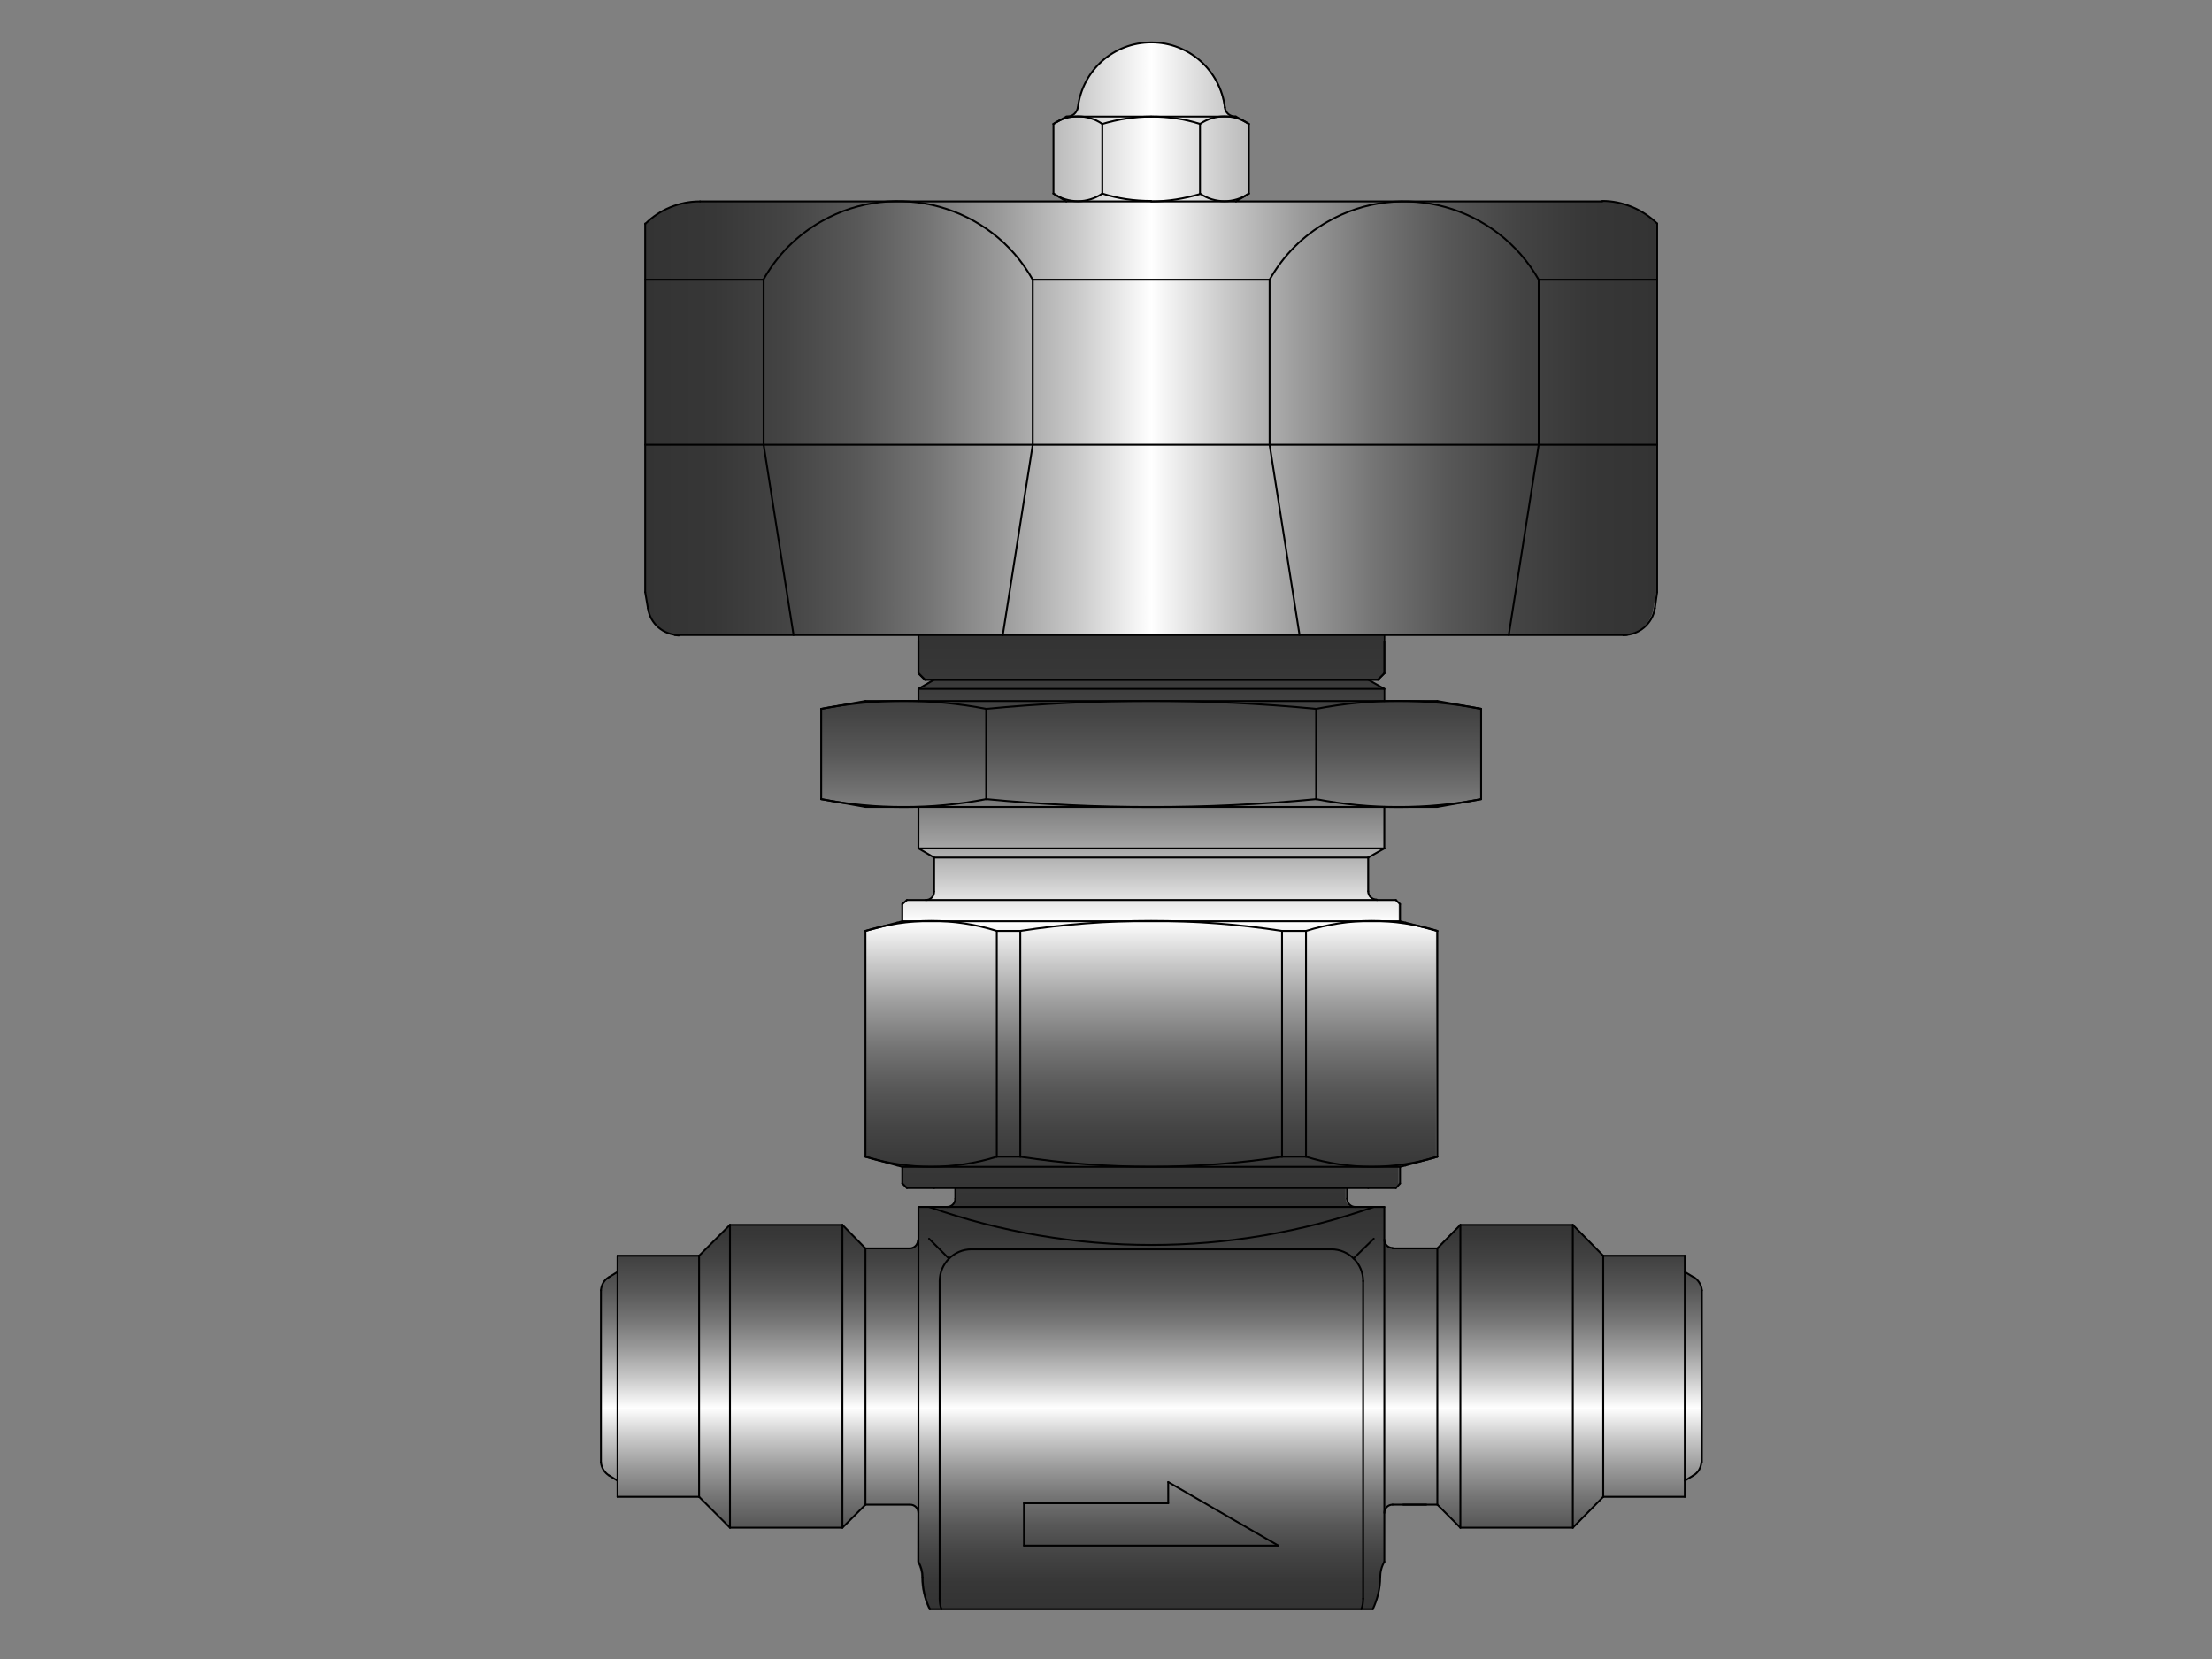 <?xml version="1.0" encoding="utf-8"?>
<!-- Generator: Adobe Illustrator 26.3.1, SVG Export Plug-In . SVG Version: 6.00 Build 0)  -->
<svg version="1.1" id="レイヤー_1" xmlns="http://www.w3.org/2000/svg" xmlns:xlink="http://www.w3.org/1999/xlink" x="0px"
	 y="0px" viewBox="0 0 480 360" style="enable-background:new 0 0 480 360;" xml:space="preserve">
<rect x="0" y="0" width="480" height="360" fill="#808080" stroke="none"/>
<style type="text/css">
	.st0{fill:url(#SVGID_1_);}
	.st1{fill:url(#SVGID_00000090265332763488732710000009080332308862185352_);}
	.st2{fill:url(#SVGID_00000106846973705104076270000012151644842462192571_);}
	.st3{fill:none;stroke:#000000;stroke-width:0.405;stroke-linecap:round;stroke-linejoin:round;stroke-miterlimit:10;}
</style>
<g>
	
		<linearGradient id="SVGID_1_" gradientUnits="userSpaceOnUse" x1="140.019" y1="450.373" x2="359.618" y2="450.373" gradientTransform="matrix(1 0 0 -1 0 523.89)">
		<stop  offset="0" style="stop-color:#333333"/>
		<stop  offset="6.750000e-02" style="stop-color:#373737"/>
		<stop  offset="0.138" style="stop-color:#444444"/>
		<stop  offset="0.209" style="stop-color:#585858"/>
		<stop  offset="0.281" style="stop-color:#757575"/>
		<stop  offset="0.353" style="stop-color:#9B9B9B"/>
		<stop  offset="0.426" style="stop-color:#C9C9C9"/>
		<stop  offset="0.499" style="stop-color:#FEFEFE"/>
		<stop  offset="0.5" style="stop-color:#FFFFFF"/>
		<stop  offset="0.501" style="stop-color:#FEFEFE"/>
		<stop  offset="0.574" style="stop-color:#C9C9C9"/>
		<stop  offset="0.647" style="stop-color:#9B9B9B"/>
		<stop  offset="0.719" style="stop-color:#757575"/>
		<stop  offset="0.791" style="stop-color:#585858"/>
		<stop  offset="0.862" style="stop-color:#444444"/>
		<stop  offset="0.932" style="stop-color:#373737"/>
		<stop  offset="1" style="stop-color:#333333"/>
	</linearGradient>
	<path class="st0" d="M199.3,137.8h-27h-24.9c-0.3,0-0.6,0-0.9-0.1c0.3,0,0.6,0.1,0.9,0.1c-3.4,0-6.3-2.5-6.8-5.8l-0.6-3.5v-32V60.6
		V48.5c3.2-3.1,7.5-4.9,11.9-4.9h79.5l-1.6-0.9c-0.4-0.2-0.8-0.4-1.2-0.7V26.9c0.4-0.3,0.8-0.5,1.2-0.7l1.6-0.9h0.1
		c1.2,0,2.1-0.9,2.3-2c1-8,7.8-14.1,15.9-14.1c8.1,0,14.9,6,15.9,14.1c0.1,1.2,1.1,2,2.3,2h0.1l1.6,0.9c0.4,0.2,0.8,0.4,1.2,0.7V42
		c-0.4,0.3-0.8,0.5-1.2,0.7l-1.6,0.9h79.5c4.5,0,8.8,1.8,11.9,4.9v12.1v35.9v32l-0.6,3.5c-0.5,3.4-3.4,5.8-6.8,5.8
		c0.3,0,0.6,0,0.9-0.1c-0.3,0-0.6,0.1-0.9,0.1h-24.9h-27L199.3,137.8L199.3,137.8z"/>
	
		<linearGradient id="SVGID_00000001649093774705322490000008238879491154832269_" gradientUnits="userSpaceOnUse" x1="249.827" y1="174.698" x2="249.827" y2="262" gradientTransform="matrix(1 0 0 -1 0 523.89)">
		<stop  offset="0" style="stop-color:#333333"/>
		<stop  offset="6.750000e-02" style="stop-color:#373737"/>
		<stop  offset="0.138" style="stop-color:#444444"/>
		<stop  offset="0.209" style="stop-color:#585858"/>
		<stop  offset="0.281" style="stop-color:#757575"/>
		<stop  offset="0.353" style="stop-color:#9B9B9B"/>
		<stop  offset="0.426" style="stop-color:#C9C9C9"/>
		<stop  offset="0.499" style="stop-color:#FEFEFE"/>
		<stop  offset="0.5" style="stop-color:#FFFFFF"/>
		<stop  offset="0.501" style="stop-color:#FEFEFE"/>
		<stop  offset="0.574" style="stop-color:#C9C9C9"/>
		<stop  offset="0.647" style="stop-color:#9B9B9B"/>
		<stop  offset="0.719" style="stop-color:#757575"/>
		<stop  offset="0.791" style="stop-color:#585858"/>
		<stop  offset="0.862" style="stop-color:#444444"/>
		<stop  offset="0.932" style="stop-color:#373737"/>
		<stop  offset="1" style="stop-color:#333333"/>
	</linearGradient>
	<path style="fill:url(#SVGID_00000001649093774705322490000008238879491154832269_);" d="M294.2,261.9h3.9h2.3v7.1
		c0,1,0.8,1.8,1.8,1.8h9.6l5-5h24.4l6.6,6.6h17.7v3.6l1.8,1.1c1.1,0.6,1.7,1.7,1.8,2.9v37.3c-0.1,1.2-0.8,2.3-1.8,2.9l-1.8,1.1v3.6
		h-17.7l-6.6,6.6h-24.4l-5-5h-2.3h-5.1h-2.3c-1,0-1.8,0.8-1.8,1.8v10.6c-0.6,1-0.9,2.2-0.9,3.4c0,2.4-0.5,4.7-1.6,6.9h-2.6h-91.1
		h-2.6c-1-2.2-1.6-4.5-1.6-6.9c0-1.2-0.3-2.3-0.9-3.4v-10.6c0-1-0.8-1.8-1.8-1.8h-9.6l-5,5h-24.4l-6.6-6.6H134v-3.6l-1.8-1.1
		c-1.1-0.6-1.7-1.7-1.8-2.9V280c0.1-1.2,0.8-2.3,1.8-2.9l1.8-1.1v-3.6h17.7l6.6-6.6h24.4l5,5h9.6c1,0,1.8-0.8,1.8-1.8v-7.1h2.3h3.9"
		/>
	
		<linearGradient id="SVGID_00000032616532159034657950000012418063687301852861_" gradientUnits="userSpaceOnUse" x1="249.819" y1="261.967" x2="249.819" y2="386.047" gradientTransform="matrix(1 0 0 -1 0 523.89)">
		<stop  offset="0" style="stop-color:#333333"/>
		<stop  offset="6.750000e-02" style="stop-color:#373737"/>
		<stop  offset="0.138" style="stop-color:#444444"/>
		<stop  offset="0.209" style="stop-color:#585858"/>
		<stop  offset="0.281" style="stop-color:#757575"/>
		<stop  offset="0.353" style="stop-color:#9B9B9B"/>
		<stop  offset="0.426" style="stop-color:#C9C9C9"/>
		<stop  offset="0.499" style="stop-color:#FEFEFE"/>
		<stop  offset="0.5" style="stop-color:#FFFFFF"/>
		<stop  offset="0.501" style="stop-color:#FEFEFE"/>
		<stop  offset="0.574" style="stop-color:#C9C9C9"/>
		<stop  offset="0.647" style="stop-color:#9B9B9B"/>
		<stop  offset="0.719" style="stop-color:#757575"/>
		<stop  offset="0.791" style="stop-color:#585858"/>
		<stop  offset="0.862" style="stop-color:#444444"/>
		<stop  offset="0.932" style="stop-color:#373737"/>
		<stop  offset="1" style="stop-color:#333333"/>
	</linearGradient>
	<path style="fill:url(#SVGID_00000032616532159034657950000012418063687301852861_);" d="M205.5,261.9c1,0,1.8-0.8,1.8-1.8v-2.3
		h-4.6h-6l-0.9-0.9v-3.7l-1.2-0.3l-3.4-0.9c-1.2-0.3-2.4-0.6-3.5-1v-49c1.2-0.4,2.4-0.7,3.5-1l3.4-0.9l1.2-0.3v-3.7l0.9-0.9h4.1
		c1,0,1.8-0.8,1.8-1.8v-7.4l-3.5-2v-9h-3.2h-8.3l-9.6-1.7v-19.6l9.6-1.7h8.3h3.2v-2.6l3.5-2h-2.1l-1.4-1.4v-6.9v-1.4h101.1v1.4v6.9
		l-1.4,1.4h-2.1l3.5,2v2.6h3.2h8.3l9.6,1.7v19.6l-9.6,1.7h-8.3h-3.2v9l-3.5,2v7.4c0,1,0.8,1.8,1.8,1.8h4.1l0.9,0.9v3.7l1.2,0.3
		l3.4,0.9c1.2,0.3,2.4,0.6,3.5,1v49c-1.2,0.4-2.4,0.7-3.5,1l-3.4,0.9l-1.2,0.3v3.7l-0.9,0.9h-6h-4.6v2.3c0,1,0.8,1.8,1.8,1.8"/>
	<line class="st3" x1="359.6" y1="60.7" x2="333.9" y2="60.7"/>
	<line class="st3" x1="224.1" y1="60.7" x2="275.5" y2="60.7"/>
	<line class="st3" x1="275.5" y1="96.5" x2="282" y2="137.8"/>
	<line class="st3" x1="327.4" y1="137.8" x2="333.9" y2="96.5"/>
	<line class="st3" x1="140" y1="96.5" x2="359.6" y2="96.5"/>
	<line class="st3" x1="275.5" y1="96.5" x2="275.5" y2="60.7"/>
	<line class="st3" x1="333.9" y1="96.5" x2="333.9" y2="60.7"/>
	<line class="st3" x1="359.6" y1="128.5" x2="359.6" y2="48.5"/>
	<line class="st3" x1="347.7" y1="43.7" x2="151.9" y2="43.7"/>
	<line class="st3" x1="147.4" y1="137.8" x2="352.3" y2="137.8"/>
	<line class="st3" x1="359.6" y1="128.5" x2="359.1" y2="132"/>
	<line class="st3" x1="165.7" y1="60.7" x2="140" y2="60.7"/>
	<line class="st3" x1="217.6" y1="137.8" x2="224.1" y2="96.5"/>
	<line class="st3" x1="165.7" y1="96.5" x2="172.2" y2="137.8"/>
	<line class="st3" x1="224.1" y1="60.7" x2="224.1" y2="96.5"/>
	<line class="st3" x1="165.7" y1="60.7" x2="165.7" y2="96.5"/>
	<line class="st3" x1="140" y1="48.5" x2="140" y2="128.5"/>
	<line class="st3" x1="140.6" y1="132" x2="140" y2="128.5"/>
	<path class="st3" d="M333.9,60.7c-9.2-16.1-29.7-21.8-45.8-12.6c-5.3,3-9.6,7.3-12.6,12.6"/>
	<path class="st3" d="M224.1,60.7C215,44.5,194.4,38.9,178.3,48c-5.3,3-9.6,7.3-12.6,12.6"/>
	<path class="st3" d="M359.6,48.5c-3.2-3.1-7.5-4.9-11.9-4.9"/>
	<path class="st3" d="M352.3,137.8c3.4,0,6.3-2.5,6.8-5.8"/>
	<path class="st3" d="M352.3,137.8c0.3,0,0.6,0,0.9-0.1"/>
	<path class="st3" d="M151.9,43.7c-4.5,0-8.8,1.8-11.9,4.9"/>
	<path class="st3" d="M140.6,132c0.5,3.4,3.4,5.8,6.8,5.8"/>
	<path class="st3" d="M146.4,137.8c0.3,0,0.6,0.1,0.9,0.1"/>
	<line class="st3" x1="311.9" y1="270.9" x2="311.9" y2="326.5"/>
	<line class="st3" x1="300.4" y1="261.9" x2="294.2" y2="261.9"/>
	<line class="st3" x1="292.3" y1="260.1" x2="292.3" y2="257.8"/>
	<line class="st3" x1="300.4" y1="261.9" x2="300.4" y2="338.9"/>
	<line class="st3" x1="302.2" y1="326.5" x2="309.5" y2="326.5"/>
	<line class="st3" x1="205.5" y1="261.9" x2="199.3" y2="261.9"/>
	<line class="st3" x1="158.4" y1="331.5" x2="151.7" y2="324.8"/>
	<line class="st3" x1="182.8" y1="331.5" x2="158.4" y2="331.5"/>
	<line class="st3" x1="182.8" y1="331.5" x2="187.8" y2="326.5"/>
	<line class="st3" x1="151.7" y1="324.8" x2="134" y2="324.8"/>
	<line class="st3" x1="134" y1="321.3" x2="132.2" y2="320.2"/>
	<line class="st3" x1="151.7" y1="272.5" x2="158.4" y2="265.8"/>
	<line class="st3" x1="158.4" y1="265.8" x2="182.8" y2="265.8"/>
	<line class="st3" x1="187.8" y1="270.9" x2="182.8" y2="265.8"/>
	<line class="st3" x1="134" y1="272.5" x2="151.7" y2="272.5"/>
	<line class="st3" x1="132.2" y1="277.1" x2="134" y2="276"/>
	<line class="st3" x1="130.4" y1="317.3" x2="130.4" y2="280"/>
	<line class="st3" x1="347.9" y1="324.8" x2="341.3" y2="331.5"/>
	<line class="st3" x1="341.3" y1="331.5" x2="316.9" y2="331.5"/>
	<line class="st3" x1="311.9" y1="326.5" x2="316.9" y2="331.5"/>
	<line class="st3" x1="311.9" y1="326.5" x2="304.5" y2="326.5"/>
	<line class="st3" x1="365.6" y1="324.8" x2="347.9" y2="324.8"/>
	<line class="st3" x1="367.4" y1="320.2" x2="365.6" y2="321.3"/>
	<line class="st3" x1="341.3" y1="265.8" x2="347.9" y2="272.5"/>
	<line class="st3" x1="316.9" y1="265.8" x2="341.3" y2="265.8"/>
	<line class="st3" x1="316.9" y1="265.8" x2="311.9" y2="270.9"/>
	<line class="st3" x1="347.9" y1="272.5" x2="365.6" y2="272.5"/>
	<line class="st3" x1="365.6" y1="276" x2="367.4" y2="277.1"/>
	<line class="st3" x1="369.3" y1="280" x2="369.3" y2="317.3"/>
	<line class="st3" x1="302.2" y1="270.9" x2="311.9" y2="270.9"/>
	<line class="st3" x1="187.8" y1="270.9" x2="197.4" y2="270.9"/>
	<line class="st3" x1="187.8" y1="326.5" x2="197.4" y2="326.5"/>
	<line class="st3" x1="201.7" y1="349.2" x2="297.9" y2="349.2"/>
	<line class="st3" x1="207.3" y1="257.8" x2="207.3" y2="260.1"/>
	<line class="st3" x1="134" y1="324.8" x2="134" y2="272.5"/>
	<line class="st3" x1="151.7" y1="272.5" x2="151.7" y2="324.8"/>
	<line class="st3" x1="158.4" y1="331.5" x2="158.4" y2="265.8"/>
	<line class="st3" x1="182.8" y1="331.5" x2="182.8" y2="265.8"/>
	<line class="st3" x1="205.5" y1="261.9" x2="294.2" y2="261.9"/>
	<line class="st3" x1="341.3" y1="265.8" x2="341.3" y2="331.5"/>
	<line class="st3" x1="365.6" y1="272.5" x2="365.6" y2="324.8"/>
	<line class="st3" x1="347.9" y1="324.8" x2="347.9" y2="272.5"/>
	<line class="st3" x1="316.9" y1="265.8" x2="316.9" y2="331.5"/>
	<line class="st3" x1="187.8" y1="270.9" x2="187.8" y2="326.5"/>
	<line class="st3" x1="199.3" y1="261.9" x2="199.3" y2="338.9"/>
	<line class="st3" x1="293.7" y1="273.1" x2="298.1" y2="268.8"/>
	<line class="st3" x1="295.8" y1="346.9" x2="295.8" y2="278"/>
	<line class="st3" x1="288.9" y1="271.1" x2="210.8" y2="271.1"/>
	<line class="st3" x1="222.2" y1="326.2" x2="253.5" y2="326.2"/>
	<line class="st3" x1="222.2" y1="335.4" x2="277.4" y2="335.4"/>
	<line class="st3" x1="222.2" y1="326.2" x2="222.2" y2="335.4"/>
	<line class="st3" x1="253.5" y1="326.2" x2="253.5" y2="321.6"/>
	<line class="st3" x1="253.5" y1="321.6" x2="277.4" y2="335.4"/>
	<line class="st3" x1="201.6" y1="268.8" x2="205.9" y2="273.1"/>
	<line class="st3" x1="203.9" y1="278" x2="203.9" y2="346.9"/>
	<path class="st3" d="M201.6,261.9c31.2,11,65.3,11,96.5,0"/>
	<path class="st3" d="M205.5,261.9c1,0,1.8-0.8,1.8-1.8"/>
	<path class="st3" d="M292.3,260.1c0,1,0.8,1.8,1.8,1.8"/>
	<path class="st3" d="M302.2,326.5c-1,0-1.8,0.8-1.8,1.8"/>
	<path class="st3" d="M130.4,317.3c0.1,1.2,0.8,2.3,1.8,2.9"/>
	<path class="st3" d="M132.2,277.1c-1.1,0.6-1.7,1.7-1.8,2.9"/>
	<path class="st3" d="M367.4,320.2c1.1-0.6,1.7-1.7,1.8-2.9"/>
	<path class="st3" d="M369.3,280c-0.1-1.2-0.8-2.3-1.8-2.9"/>
	<path class="st3" d="M300.4,269c0,1,0.8,1.8,1.8,1.8"/>
	<path class="st3" d="M197.4,270.9c1,0,1.8-0.8,1.8-1.8"/>
	<path class="st3" d="M199.3,328.3c0-1-0.8-1.8-1.8-1.8"/>
	<path class="st3" d="M200.2,342.3c0-1.2-0.3-2.3-0.9-3.4"/>
	<path class="st3" d="M200.2,342.3c0,2.4,0.5,4.7,1.6,6.9"/>
	<path class="st3" d="M300.4,338.9c-0.6,1-0.9,2.2-0.9,3.4"/>
	<path class="st3" d="M297.9,349.2c1-2.2,1.6-4.5,1.6-6.9"/>
	<path class="st3" d="M203.9,346.9c0,0.8,0.1,1.6,0.4,2.3"/>
	<path class="st3" d="M295.4,349.2c0.3-0.7,0.4-1.5,0.4-2.3"/>
	<path class="st3" d="M295.8,278c0-3.8-3.1-6.9-6.9-6.9"/>
	<path class="st3" d="M210.8,271.1c-3.8,0-6.9,3.1-6.9,6.9"/>
	<line class="st3" x1="299" y1="147.5" x2="300.4" y2="146.1"/>
	<line class="st3" x1="200.7" y1="147.5" x2="299" y2="147.5"/>
	<line class="st3" x1="300.4" y1="146.1" x2="300.4" y2="137.8"/>
	<line class="st3" x1="199.3" y1="146.1" x2="200.7" y2="147.5"/>
	<line class="st3" x1="199.3" y1="137.8" x2="199.3" y2="146.1"/>
	<line class="st3" x1="283.4" y1="251" x2="278.2" y2="251"/>
	<line class="st3" x1="278.2" y1="202" x2="283.4" y2="202"/>
	<line class="st3" x1="283.4" y1="251" x2="283.4" y2="202"/>
	<line class="st3" x1="278.2" y1="251" x2="278.2" y2="202"/>
	<line class="st3" x1="221.4" y1="251" x2="216.3" y2="251"/>
	<line class="st3" x1="216.3" y1="202" x2="221.4" y2="202"/>
	<line class="st3" x1="221.4" y1="202" x2="221.4" y2="251"/>
	<line class="st3" x1="216.3" y1="202" x2="216.3" y2="251"/>
	<line class="st3" x1="196.8" y1="257.8" x2="195.8" y2="256.8"/>
	<line class="st3" x1="196.8" y1="195.3" x2="195.8" y2="196.2"/>
	<line class="st3" x1="196.8" y1="195.3" x2="200.9" y2="195.3"/>
	<line class="st3" x1="187.8" y1="202" x2="187.8" y2="251"/>
	<line class="st3" x1="195.8" y1="199.9" x2="194.7" y2="200.2"/>
	<line class="st3" x1="195.8" y1="196.2" x2="195.8" y2="199.9"/>
	<line class="st3" x1="202.7" y1="186.1" x2="199.3" y2="184.1"/>
	<line class="st3" x1="202.7" y1="186.1" x2="202.7" y2="193.4"/>
	<line class="st3" x1="196.8" y1="257.8" x2="202.7" y2="257.8"/>
	<line class="st3" x1="195.8" y1="256.8" x2="195.8" y2="253.2"/>
	<line class="st3" x1="195.8" y1="253.2" x2="194.7" y2="252.9"/>
	<line class="st3" x1="199.3" y1="184.1" x2="300.4" y2="184.1"/>
	<line class="st3" x1="194.7" y1="200.2" x2="187.8" y2="202"/>
	<line class="st3" x1="194.7" y1="252.9" x2="187.8" y2="251"/>
	<line class="st3" x1="202.7" y1="257.8" x2="296.9" y2="257.8"/>
	<line class="st3" x1="303.8" y1="256.8" x2="302.9" y2="257.8"/>
	<line class="st3" x1="303.8" y1="196.2" x2="302.9" y2="195.3"/>
	<line class="st3" x1="298.8" y1="195.3" x2="302.9" y2="195.3"/>
	<line class="st3" x1="311.9" y1="251" x2="311.9" y2="202"/>
	<line class="st3" x1="305" y1="200.2" x2="303.8" y2="199.9"/>
	<line class="st3" x1="303.8" y1="199.9" x2="303.8" y2="196.2"/>
	<line class="st3" x1="300.4" y1="184.1" x2="300.4" y2="175.1"/>
	<line class="st3" x1="300.4" y1="184.1" x2="296.9" y2="186.1"/>
	<line class="st3" x1="296.9" y1="193.4" x2="296.9" y2="186.1"/>
	<line class="st3" x1="296.9" y1="257.8" x2="302.9" y2="257.8"/>
	<line class="st3" x1="303.8" y1="253.2" x2="303.8" y2="256.8"/>
	<line class="st3" x1="305" y1="252.9" x2="303.8" y2="253.2"/>
	<line class="st3" x1="202.7" y1="186.1" x2="296.9" y2="186.1"/>
	<line class="st3" x1="200.9" y1="195.3" x2="298.8" y2="195.3"/>
	<line class="st3" x1="195.8" y1="253.2" x2="303.8" y2="253.2"/>
	<line class="st3" x1="311.9" y1="202" x2="305" y2="200.2"/>
	<line class="st3" x1="311.9" y1="251" x2="305" y2="252.9"/>
	<line class="st3" x1="199.3" y1="175.1" x2="199.3" y2="184.1"/>
	<line class="st3" x1="303.8" y1="199.9" x2="195.8" y2="199.9"/>
	<path class="st3" d="M311.9,202c-9.3-2.9-19.2-2.9-28.5,0"/>
	<path class="st3" d="M283.4,251c9.3,2.9,19.2,2.9,28.5,0"/>
	<path class="st3" d="M187.8,251c9.3,2.9,19.2,2.9,28.5,0"/>
	<path class="st3" d="M221.4,251c18.8,2.9,38,2.9,56.8,0"/>
	<path class="st3" d="M278.2,202c-18.8-2.9-38-2.9-56.8,0"/>
	<path class="st3" d="M216.3,202c-9.3-2.9-19.2-2.9-28.5,0"/>
	<path class="st3" d="M200.9,195.3c1,0,1.8-0.8,1.8-1.8"/>
	<path class="st3" d="M296.9,193.4c0,1,0.8,1.8,1.8,1.8"/>
	<line class="st3" x1="285.6" y1="173.4" x2="285.6" y2="153.8"/>
	<line class="st3" x1="214" y1="153.8" x2="214" y2="173.4"/>
	<line class="st3" x1="187.8" y1="152.1" x2="311.9" y2="152.1"/>
	<line class="st3" x1="311.9" y1="152.1" x2="321.4" y2="153.8"/>
	<line class="st3" x1="321.4" y1="153.8" x2="321.4" y2="173.4"/>
	<line class="st3" x1="321.4" y1="173.4" x2="311.9" y2="175.1"/>
	<line class="st3" x1="311.9" y1="175.1" x2="187.8" y2="175.1"/>
	<line class="st3" x1="187.8" y1="175.1" x2="178.2" y2="173.4"/>
	<line class="st3" x1="178.2" y1="173.4" x2="178.2" y2="153.8"/>
	<line class="st3" x1="178.2" y1="153.8" x2="187.8" y2="152.1"/>
	<path class="st3" d="M285.6,173.4c11.8,2.3,24,2.3,35.8,0"/>
	<path class="st3" d="M321.4,153.8c-11.8-2.3-24-2.3-35.8,0"/>
	<path class="st3" d="M178.2,173.4c11.8,2.3,24,2.3,35.8,0"/>
	<path class="st3" d="M214,153.8c-11.8-2.3-24-2.3-35.8,0"/>
	<path class="st3" d="M214,173.4c23.8,2.3,47.8,2.3,71.6,0"/>
	<path class="st3" d="M285.6,153.8c-23.8-2.3-47.8-2.3-71.6,0"/>
	<line class="st3" x1="300.4" y1="152.1" x2="300.4" y2="149.5"/>
	<line class="st3" x1="199.3" y1="149.5" x2="300.4" y2="149.5"/>
	<line class="st3" x1="199.3" y1="149.5" x2="199.3" y2="152.1"/>
	<line class="st3" x1="199.3" y1="149.5" x2="202.7" y2="147.5"/>
	<line class="st3" x1="296.9" y1="147.5" x2="202.7" y2="147.5"/>
	<line class="st3" x1="296.9" y1="147.5" x2="300.4" y2="149.5"/>
	<line class="st3" x1="299" y1="147.5" x2="300.4" y2="146.1"/>
	<line class="st3" x1="200.7" y1="147.5" x2="299" y2="147.5"/>
	<line class="st3" x1="300.4" y1="146.1" x2="300.4" y2="139.2"/>
	<line class="st3" x1="199.3" y1="146.1" x2="200.7" y2="147.5"/>
	<line class="st3" x1="199.3" y1="139.2" x2="199.3" y2="146.1"/>
	<line class="st3" x1="228.6" y1="42" x2="231.4" y2="43.7"/>
	<line class="st3" x1="228.6" y1="26.9" x2="228.6" y2="42"/>
	<line class="st3" x1="231.4" y1="25.3" x2="228.6" y2="26.9"/>
	<line class="st3" x1="239.2" y1="42" x2="239.2" y2="26.9"/>
	<line class="st3" x1="268.2" y1="43.7" x2="271" y2="42"/>
	<line class="st3" x1="271" y1="42" x2="271" y2="26.9"/>
	<line class="st3" x1="271" y1="26.9" x2="268.2" y2="25.3"/>
	<line class="st3" x1="260.4" y1="26.9" x2="260.4" y2="42"/>
	<line class="st3" x1="231.4" y1="25.3" x2="268.2" y2="25.3"/>
	<path class="st3" d="M249.8,9.2c-8.1,0-14.9,6-15.9,14.1"/>
	<path class="st3" d="M228.6,42c3.2,2.2,7.4,2.2,10.6,0"/>
	<path class="st3" d="M239.2,42c3.4,1.1,7,1.6,10.6,1.6"/>
	<path class="st3" d="M239.2,26.9c-3.2-2.2-7.4-2.2-10.6,0"/>
	<path class="st3" d="M249.8,25.3c-3.6,0-7.2,0.6-10.6,1.6"/>
	<path class="st3" d="M265.8,23.3c-1-8-7.8-14.1-15.9-14.1"/>
	<path class="st3" d="M260.4,42c3.2,2.2,7.4,2.2,10.6,0"/>
	<path class="st3" d="M249.8,43.7c3.6,0,7.2-0.6,10.6-1.6"/>
	<path class="st3" d="M271,26.9c-3.2-2.2-7.4-2.2-10.6,0"/>
	<path class="st3" d="M260.4,26.9c-3.4-1.1-7-1.6-10.6-1.6"/>
	<path class="st3" d="M231.6,25.3c1.2,0,2.1-0.9,2.3-2"/>
	<path class="st3" d="M265.8,23.3c0.1,1.2,1.1,2,2.3,2"/>
</g>
</svg>
